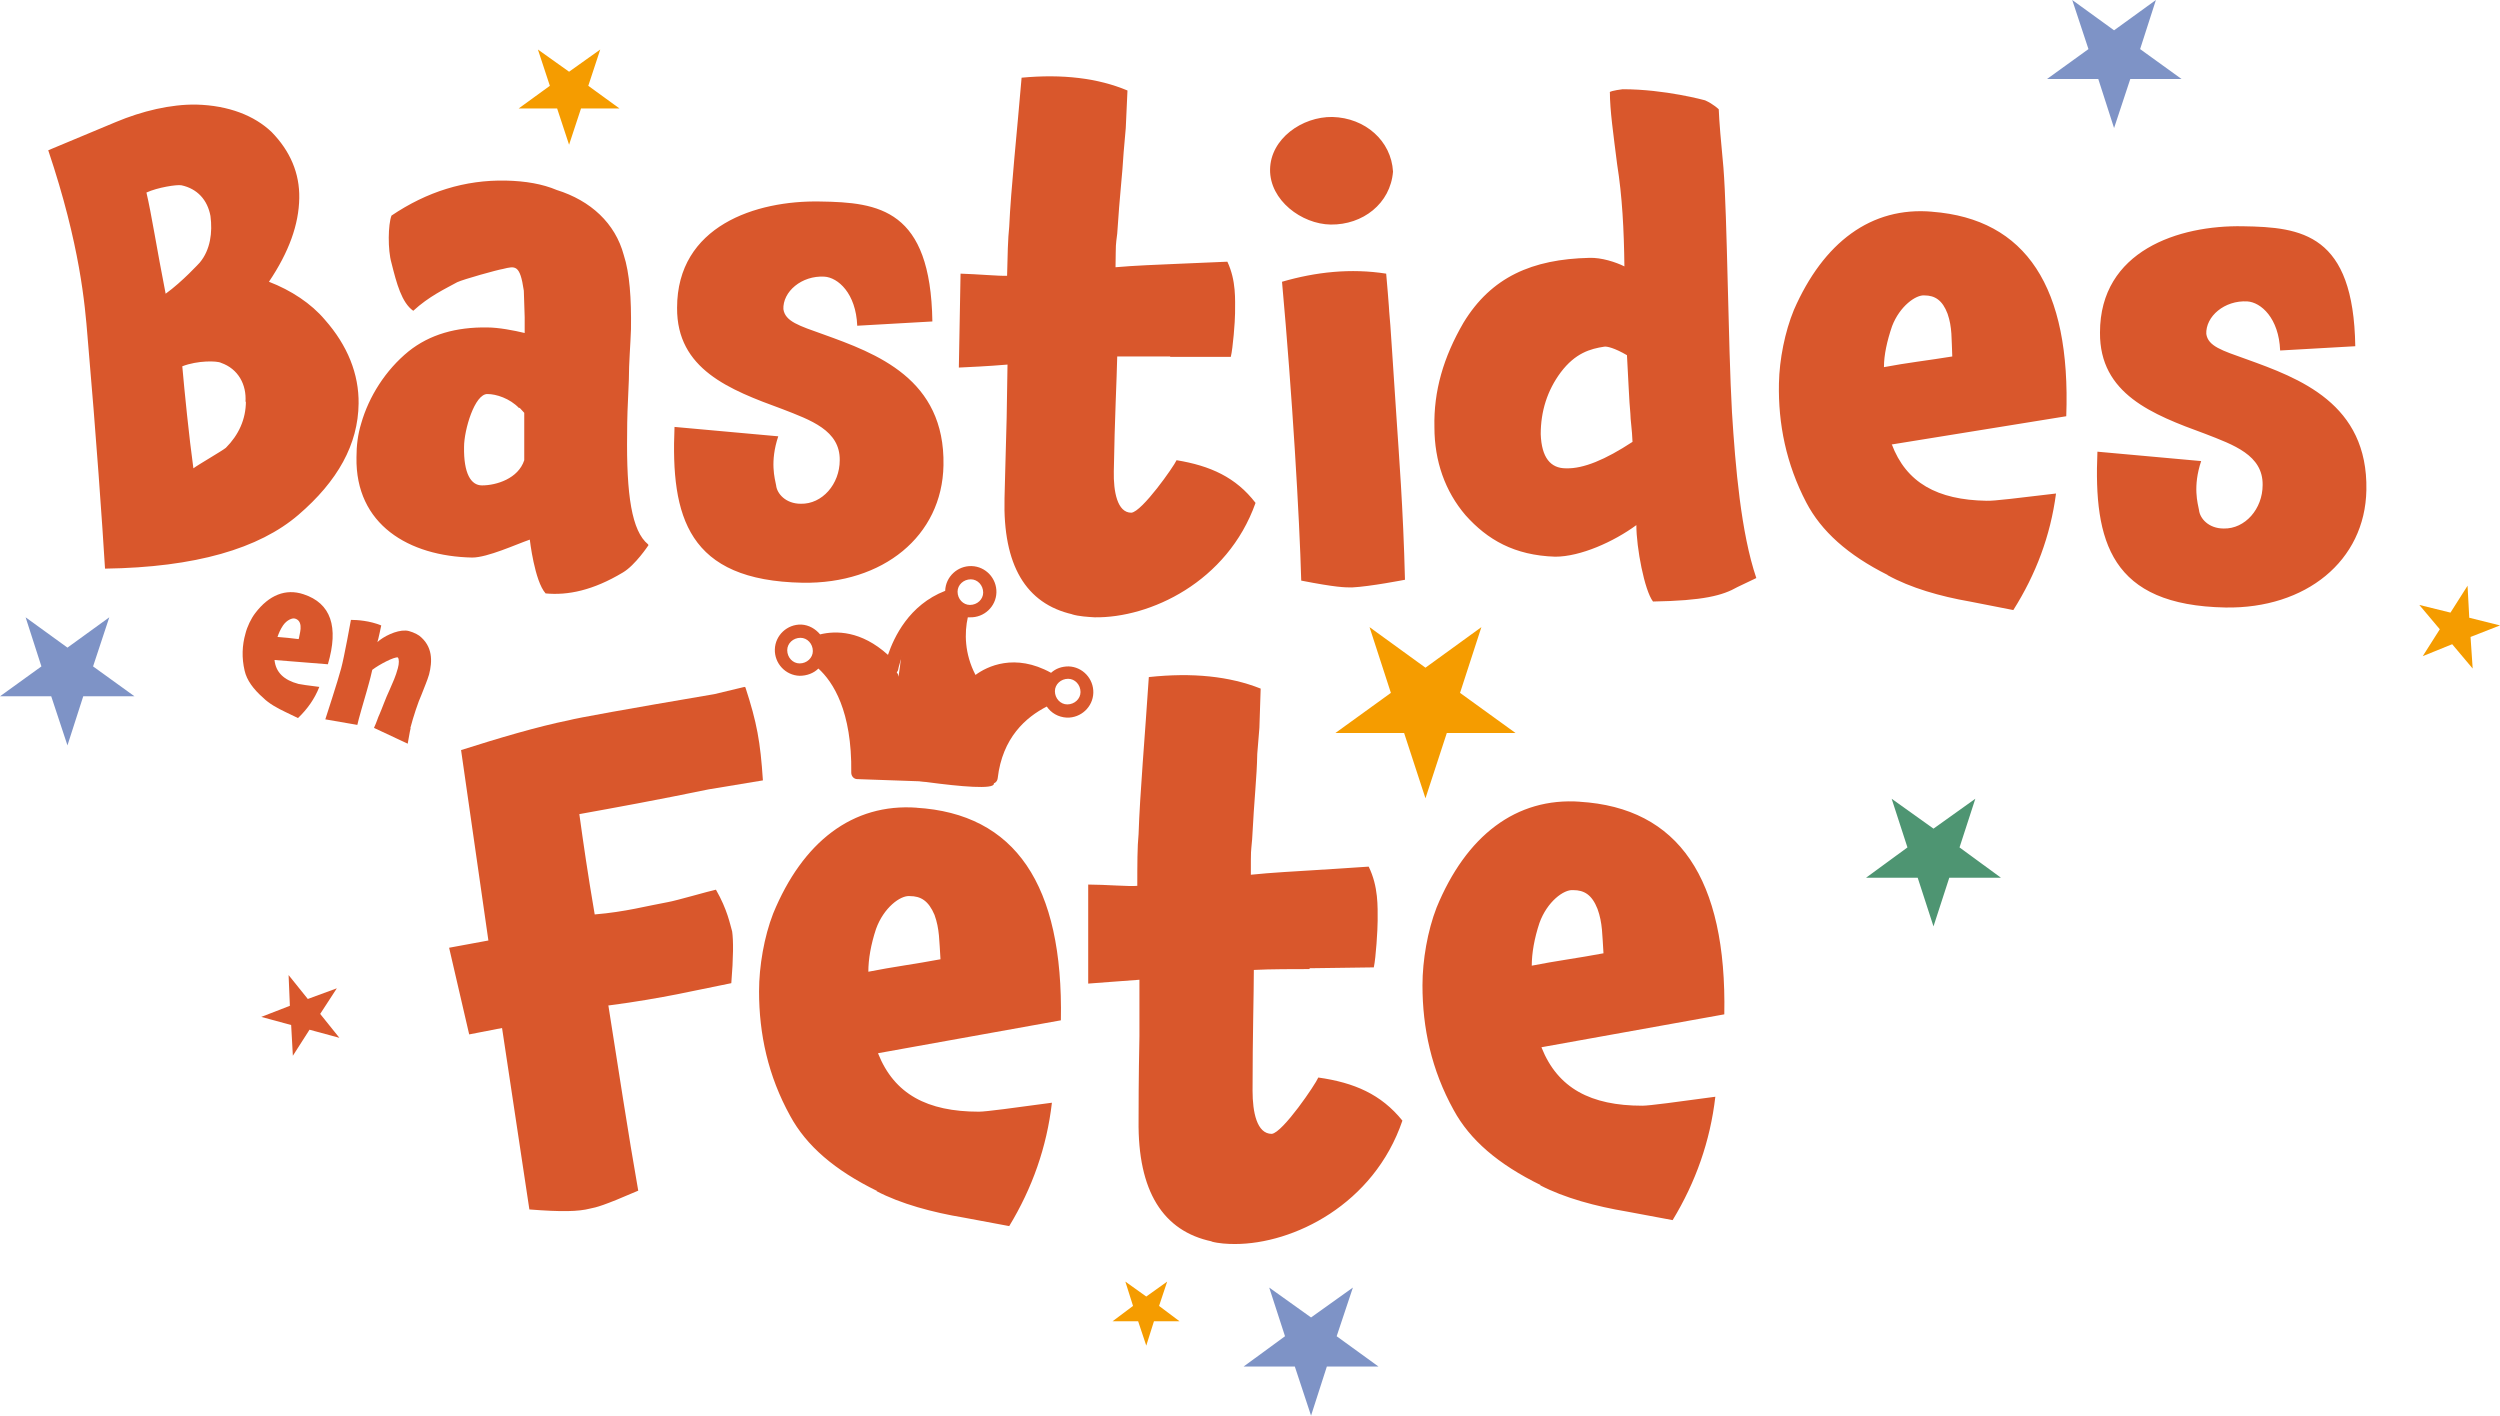 <?xml version="1.0" encoding="UTF-8"?>
<svg id="Calque_1" data-name="Calque 1" xmlns="http://www.w3.org/2000/svg" version="1.1" viewBox="0 0 585.6 331.6">
  <defs>
    <style>
      .cls-1 {
        fill: #d9572c;
      }

      .cls-1, .cls-2, .cls-3, .cls-4 {
        stroke-width: 0px;
      }

      .cls-2 {
        fill: #f59c00;
      }

      .cls-3 {
        fill: #4e9572;
      }

      .cls-4 {
        fill: #7e93c6;
      }
    </style>
  </defs>
  <path class="cls-1" d="M516.8,78.3c-.2-4.2,4.3-8,9.6-7.7,3.2.2,7.4,3.9,7.7,11.5l17.6-1c-.4-26.3-12.5-27.9-26.3-28.1-15-.3-33.5,5.7-33.5,24.9-.1,14.4,12.3,19.2,24.6,23.7,6.7,2.6,13.6,5,13.5,12,0,5.6-4.1,10.3-9.1,10.2-3.6,0-5.6-2.4-5.8-4.3-.3-1.6-1.5-5.5.5-11.5l-24.3-2.2c-.9,21.1,3.1,36,30,36.5,18.8.3,32.7-10.9,33-27.5.4-20.3-15.7-26.2-28.2-30.7-5.6-2-8.9-3-9.3-5.9M441.3,85.9c0-2.7.7-6,1.9-9.5,1.8-4.7,5.6-7.4,7.6-7.2,2.4,0,4.2,1.1,5.4,4.3,1.1,3.2.9,5.8,1.1,10-5.5.9-10.8,1.5-16,2.5M443.2,104.1l40.8-6.6c1.1-30.2-9.4-46.2-31.4-47.9h.1c-14.4-1.3-25.6,7.2-32.5,23-2.1,5.1-3.4,11.6-3.5,17.2-.2,9.5,1.7,18.9,6.4,27.9,3.5,6.7,9.7,12.3,19.1,17h-.1c5.4,3,12.4,5,19.3,6.2l10.2,2c5.3-8.4,8.7-17.4,10-27.3-8.5,1-14.7,1.8-16.3,1.7-11.5-.2-18.8-4.2-22.2-13.3M366.8,109.7c-3.6,0-5.7-2.5-5.9-8,0-5.3,1.5-10.2,4.7-14.5,3.4-4.5,6.9-5.5,10.2-6,.6-.1,2.4.3,5.3,2,.3,4.9.5,10.8.8,13.7,0,1.4.4,3.7.5,6.6-6.4,4.2-11.5,6.3-15.5,6.2M377.1,21.6c0,4.2.8,9.7,1.7,16.9,1.2,7.5,1.6,15.4,1.7,23.9-2-1-5.4-2.1-8.2-2-13.4.3-23,4.5-29.5,15.2-4.7,8.1-7,16-6.8,24.5,0,7.9,2.5,15,7.3,20.6,5.1,5.7,11.4,9.4,21,9.7,5.9,0,13.7-3.5,19-7.4,0,5.3,1.9,15.3,3.9,17.9,11.8-.2,16.3-1.4,19.8-3.4l4.4-2.1c-3.6-10.6-4.9-26.1-5.7-38.8-.9-16.1-1.1-45.9-2-57.3-.6-6.2-1-11-1.1-13.7,0,0-1.2-1.2-3.2-2.1,0,0-9.4-2.6-19.3-2.6,0,0-2.6.3-3.1.7M329.1,135.8c-.4-16.7-1.5-30.4-1.9-36.7-.9-13-1.5-23.6-1.8-26.2v.3c.1,0-.7-9.1-.7-9.1-8.3-1.3-16.5-.4-24.4,1.9,2.4,26.5,4.1,55.2,4.5,70,8.2,1.6,10.2,1.6,11.9,1.6,4.2-.2,12.4-1.8,12.4-1.8M326.3,40.2c-.4-7.2-6.5-12.6-14.2-12.8-7.1-.1-14.5,5.1-14.6,12.3-.1,7.2,7.4,12.8,14.2,12.9,7.5.1,14-4.9,14.6-12.4M274.1,83.6h14.2c.5-2,1-8.4,1-10.2,0-3.2.3-7.6-1.8-12.1l-11.7.5c-4.5.2-10.1.4-14.5.8.1-6.2,0-4.6.4-7.9.6-9.3,1.2-13.7,1.5-19l.5-5.7.4-8.8c-6.9-2.9-15.2-3.9-24.8-3-1.1,13.1-2.5,26-2.9,34.9-.3,2.7-.4,6.9-.5,11.5-1.6.1-7.2-.4-10.9-.5l-.4,22c2-.1,6.8-.3,11.4-.7l-.2,12.5c-.3,9.8-.4,16.1-.5,18.8-.4,15.7,5,24.7,15.9,27.2h-.1c1.7.5,3.7.6,5.3.7,12.9.2,31.1-8.2,37.7-26.8-4.6-6-10.6-8.7-18.5-10-.6,1.4-8.1,12.1-10.6,12.3-3.3,0-4.2-5-4.1-9.7.2-12.4.7-21.7.8-26.9,3.5,0,9.5,0,12.4,0M183.5,72.5c-.2-4.2,4.3-8,9.6-7.7,3.2.2,7.4,3.9,7.7,11.5l17.6-1c-.4-26.3-12.5-27.9-26.3-28.1-15-.3-33.5,5.7-33.5,24.9-.1,14.4,12.3,19.2,24.6,23.7,6.7,2.6,13.6,5,13.5,12,0,5.6-4.1,10.3-9.1,10.2-3.6,0-5.6-2.4-5.8-4.3-.3-1.6-1.5-5.5.5-11.5l-24.3-2.2c-.9,21.1,3.1,36,30,36.5,18.8.3,32.7-10.9,33-27.5.4-20.3-15.7-26.2-28.2-30.7-5.6-2-8.9-3-9.3-5.9M121.7,95.5l1.1,1.2v11.1c-1.4,4.3-6.5,5.9-9.9,5.9-2.6,0-4.3-2.8-4.2-9,0-4,2.5-12.5,5.5-12.4,2,0,5.2,1,7.4,3.3M151.8,127.5c-3.8-3.1-5.1-11.5-4.9-26,0-3.3.1-6.2.4-12.5,0-4,.4-8.5.5-11.9.1-7.2-.3-13.1-1.7-17.4-2-7.4-7.7-12.7-15.7-15.2-3.3-1.4-7.3-2.1-11.9-2.2-9.6-.2-18.5,2.6-26.8,8.2-.8,2.1-.9,8,0,11.1,1.2,4.8,2.4,9.3,5.1,11.2,3.7-3.4,7.4-5.1,10.3-6.7,1.5-.7,9.4-2.9,10.7-3.1,2.9-.7,4-1.1,4.9,5.1l.2,6.2v3.7c-2.5-.6-6.1-1.3-8.8-1.3-7.2-.1-13.4,1.6-18.4,5.6-5.4,4.4-9.3,10.6-11.1,16.9-.8,2.6-1.1,5.2-1.1,7.9-.3,15.8,12.3,23.2,27.1,23.5,3.6,0,10.3-3.1,13.5-4.2,0,0,1.1,9.7,3.7,12.6,5.2.5,11.1-.7,18.1-4.9,2.9-1.7,6-6.4,6-6.4M57.6,94c0,4.2-1.7,7.9-4.7,10.9-1,.8-6.4,3.9-7.6,4.8-1-7.2-2.1-18.2-2.6-23.9,3.6-1.4,8.2-1.3,9.1-.8,4,1.4,6,5.1,5.7,9.2M49.3,50.6c.5,3.8,0,7.9-2.5,10.9,0,0-4.1,4.5-8,7.3-2.1-10.7-3.3-18.6-4.5-23.7,2.6-1.2,7.1-1.9,8.2-1.7,3.7.8,6.1,3.4,6.8,7.2M84,94.6c.1-7-2.6-13.7-7.9-19.7-3.2-3.8-7.9-6.9-13.1-8.9,4.7-7,7-13.4,7.1-19.6.1-5.8-2.1-11-6.5-15.5-4-3.8-10-6.2-17.6-6.4-6-.1-12.7,1.5-18.9,4.1l-15.8,6.6c7.5,22.3,8.6,36.3,9.2,43.6,0,.4.1.9.1,1.2,1.9,21.8,3.4,43.2,4,53.2,21.2-.3,36.1-4.7,45.3-12.6,9.2-7.9,14-16.5,14.1-26.1"/>
  <g>
    <path class="cls-1" d="M69.9,160.2c.5.1,2.3.4,4.9.7-1.1,2.8-2.8,5.2-5,7.3l-2.9-1.4c-1.9-.9-3.9-2-5.2-3.3h0c-2.4-2.1-3.9-4.2-4.4-6.4-.7-3-.6-5.9.2-8.7.4-1.6,1.3-3.5,2.3-4.8,3.2-4.2,7.1-5.8,11.3-4.4h0c6.4,2.1,8.3,7.6,5.7,16.4l-12.5-1c.3,2.9,2.2,4.7,5.6,5.6ZM70,149.6c.2-1.2.5-2,.4-3-.1-1-.6-1.5-1.3-1.7-.6-.2-1.9.3-2.8,1.6-.6.9-1,1.8-1.3,2.7,1.6.1,3.2.3,4.9.5Z"/>
    <path class="cls-1" d="M96.2,170.5c-.1.4-.2.8-.7,3.7l-7.9-3.7c.7-1.5.9-2.4,1.3-3.2.5-1.1,1.4-3.7,2.4-5.8.7-1.6,1.4-3.1,1.9-5,.3-1.1.3-2.1,0-2.5-.8-.2-4.3,1.6-6,2.9-.6,2.7-1,3.8-1.3,5-.3,1-2.1,7.2-2.2,7.9l-7.5-1.3s3-9.2,3.7-11.9c.7-2.5,2.3-11.4,2.3-11.4,1.5,0,4.4.2,7.1,1.3,0,0-.7,3.4-.9,3.9,1.4-1.3,4.4-2.8,6.6-2.7.9,0,2.5.7,3.2,1.2,3.2,2.5,3.1,6,2.3,9.1-.4,1.4-1.2,3.2-1.8,4.8-.7,1.5-1.9,5.1-2.6,7.8Z"/>
  </g>
  <g>
    <path class="cls-1" d="M358.8,226.2c0-2.9.6-6.4,1.8-10,1.8-5,5.7-7.9,7.9-7.7,2.6,0,4.4,1.1,5.7,4.4,1.2,3.3,1.1,6.1,1.4,10.4-5.8,1.1-11.3,1.8-16.8,2.9M361.1,245.3l42.8-7.7c.6-31.8-10.7-48.4-33.9-49.8h.2c-15.1-1.1-26.8,8-33.7,24.8-2.1,5.4-3.3,12.3-3.3,18.2,0,10,2.1,19.8,7.3,29.2,3.8,7,10.4,12.7,20.4,17.6h-.2c5.7,3,13.2,5,20.4,6.2l10.7,2c5.4-8.9,8.8-18.5,10-28.9-8.9,1.2-15.4,2.1-17.1,2.1-12.1,0-19.8-4.1-23.6-13.6M306.8,226.8l15-.2c.5-2.3.9-8.9.9-10.9,0-3.3.2-8-2.1-12.7l-12.3.8c-4.7.3-10.6.6-15.3,1.1,0-6.5,0-4.8.3-8.3.5-9.8,1.1-14.4,1.2-20l.5-6.1.3-9.2c-7.3-2.9-16-3.8-26.2-2.7-.9,13.8-2.1,27.4-2.4,36.8-.3,2.9-.3,7.3-.3,12.1-1.7.2-7.6-.3-11.5-.3v23.2c2.1-.2,7.1-.5,12-.9v13.2c-.2,10.3-.2,16.9-.2,19.8-.2,16.5,5.7,25.9,17.2,28.3h-.2c1.8.5,3.9.6,5.6.6,13.6,0,32.5-9.2,39.2-28.9-5-6.2-11.3-8.9-19.7-10.1-.6,1.5-8.3,12.9-10.9,13.2-3.5,0-4.5-5.1-4.5-10.1,0-13,.3-22.8.3-28.3,3.6-.2,10-.2,13-.2M203.4,227.6c0-2.9.6-6.4,1.8-10,1.8-5,5.7-7.9,7.9-7.7,2.6,0,4.4,1.1,5.8,4.4,1.2,3.3,1.1,6.1,1.4,10.4-5.8,1.1-11.3,1.8-16.8,2.9M205.7,246.7l42.8-7.7c.6-31.8-10.7-48.4-33.9-49.8h.2c-15.1-1.1-26.8,8-33.7,24.8-2.1,5.4-3.3,12.3-3.3,18.2,0,10,2.1,19.8,7.3,29.2,3.8,7,10.4,12.7,20.4,17.6h-.2c5.7,3,13.2,5,20.4,6.2l10.7,2c5.4-8.9,8.8-18.5,10-28.9-8.9,1.2-15.4,2.1-17.1,2.1-12.1,0-19.8-4.1-23.6-13.6M174.4,160.9l-7.1,1.7c-20.6,3.5-32.2,5.6-34,6.1-7.4,1.5-16.5,4.2-25.3,7l6.4,44.6-9.2,1.7,4.7,20.3,7.7-1.5,6.4,42.5c7.6.6,11.5.5,14.2-.2,1.5-.3,3-.6,11.3-4.2-2.3-13-4.8-29.5-7-43.4h.2c6.2-.8,11.8-1.8,15.9-2.6l12.7-2.6c.5-6.1.5-10,.2-12.1-.5-1.7-1.1-5.1-3.8-9.8-1.5.3-9.4,2.6-11.2,2.9-5,.9-10,2.3-17.2,2.9-1.7-10-2.6-16.3-3.6-23.5,8.3-1.5,18.2-3.3,30.3-5.8l12.7-2.1c-.6-9.1-1.4-13.5-4.1-21.8"/>
    <path class="cls-1" d="M250,165c-1.6,0-2.9-1.4-2.9-3.1,0-1.6,1.4-2.9,3.1-2.9,1.6,0,2.9,1.4,2.9,3.1,0,1.6-1.4,2.9-3.1,2.9M230.9,180.6l-28.6-1c-.1-14.6-4.8-21.9-9.1-25.6.1-.4.2-.9.2-1.4,0-.4,0-.7,0-1.1,3.7-.7,8.9,0,14.3,6,.3.3.7.5,1.1.5.2,0,.3,0,.5,0,.5-.2,1-.6,1.1-1.2,0-.1,2.1-11.2,11.8-15.2.4.8,1,1.5,1.7,2-1,4.6-1.2,11,2.9,17.6.2.4.7.7,1.1.7,0,0,0,0,0,0,.4,0,.8-.2,1.1-.5,0,0,6.1-6.3,15.4-1.3-.2.6-.4,1.2-.4,1.8,0,.3,0,.5,0,.8-4.7,2.3-11.5,7.5-13.3,17.9M187.3,155.4c-1.6,0-2.9-1.4-2.9-3.1,0-1.6,1.4-2.9,3.1-2.9,1.6,0,2.9,1.4,2.9,3.1,0,1.6-1.4,2.9-3.1,2.9M227.4,135.7c1.6,0,2.9,1.4,2.9,3.1,0,1.6-1.4,2.9-3.1,2.9-1.6,0-2.9-1.4-2.9-3.1,0-1.6,1.4-2.9,3.1-2.9M250.3,156.1c-1.6,0-3,.5-4.1,1.5-8.5-4.7-15-1.5-17.7.5-2.6-5-2.6-9.9-1.8-13.5.2,0,.3,0,.5,0,3.3.1,6.1-2.5,6.2-5.8s-2.5-6.1-5.8-6.2c-3.3-.1-6.1,2.5-6.2,5.8,0,0,0,0,0,0-8.5,3.3-12,10.9-13.4,15-6.3-5.7-12.2-5.7-15.9-4.8-1.1-1.3-2.6-2.2-4.4-2.3-3.3-.1-6.1,2.5-6.2,5.8-.1,3.3,2.5,6.1,5.8,6.2,1.7,0,3.3-.6,4.4-1.7,3.4,3.1,7.9,9.9,7.7,24.4,0,.8.6,1.5,1.4,1.5l31.4,1.1c.8,0,1.4-.5,1.5-1.3,1.1-9.5,6.6-14.3,11.5-16.8,1,1.5,2.7,2.5,4.7,2.6,3.3.1,6.1-2.5,6.2-5.8.1-3.3-2.5-6.1-5.8-6.2"/>
    <path class="cls-1" d="M192,154.4l6,8,3.6,18.4s31.2,5.5,31.2,2.8,2-15.2,12.8-19.2l.2-4.8s-10.6-7.1-17.4,1.6c0,0-5.2-9.2-2.8-16.8l-3.2-3.6s-10.8.4-11.2,12c0,0-.8,7.2-.8,5.4s-12.1-9.8-18.9-8.2l.5,4.4Z"/>
  </g>
  <polygon class="cls-2" points="355 171.7 338.9 171.7 333.9 187 328.9 171.7 312.8 171.7 325.8 162.3 320.8 146.9 333.9 156.4 347 146.9 342 162.3 355 171.7"/>
  <polygon class="cls-3" points="468.7 205.6 456.6 205.6 452.9 217 449.2 205.6 437.1 205.6 446.8 198.5 443.1 187.1 452.9 194.1 462.7 187.1 459 198.5 468.7 205.6"/>
  <polygon class="cls-1" points="79.5 243.1 72.5 241.2 68.6 247.3 68.2 240.1 61.2 238.2 67.9 235.6 67.6 228.4 72.1 234 78.9 231.5 75 237.5 79.5 243.1"/>
  <polygon class="cls-4" points="322.9 320.1 310.8 320.1 307.1 331.6 303.3 320.1 291.3 320.1 301 313 297.3 301.6 307.1 308.6 316.9 301.6 313.1 313 322.9 320.1"/>
  <polygon class="cls-4" points="31.5 163.1 19.5 163.1 15.8 174.6 12 163.1 0 163.1 9.7 156.1 6 144.6 15.8 151.7 25.6 144.6 21.8 156.1 31.5 163.1"/>
  <polygon class="cls-2" points="145.1 25.4 136.1 25.4 133.3 33.9 130.5 25.4 121.5 25.4 128.8 20.1 126 11.6 133.3 16.8 140.6 11.6 137.8 20.1 145.1 25.4"/>
  <polygon class="cls-2" points="276.3 309.5 270.3 309.5 268.5 315.2 266.6 309.5 260.6 309.5 265.4 305.9 263.6 300.2 268.5 303.7 273.4 300.2 271.5 305.9 276.3 309.5"/>
  <polygon class="cls-4" points="511 18.5 499 18.5 495.2 30 491.5 18.5 479.5 18.5 489.2 11.5 485.4 0 495.2 7.1 505 0 501.3 11.5 511 18.5"/>
  <polygon class="cls-2" points="585.6 146.5 578.7 149.2 579.2 156.6 574.4 150.9 567.5 153.7 571.5 147.4 566.7 141.7 574 143.5 578 137.2 578.4 144.7 585.6 146.5"/>
</svg>